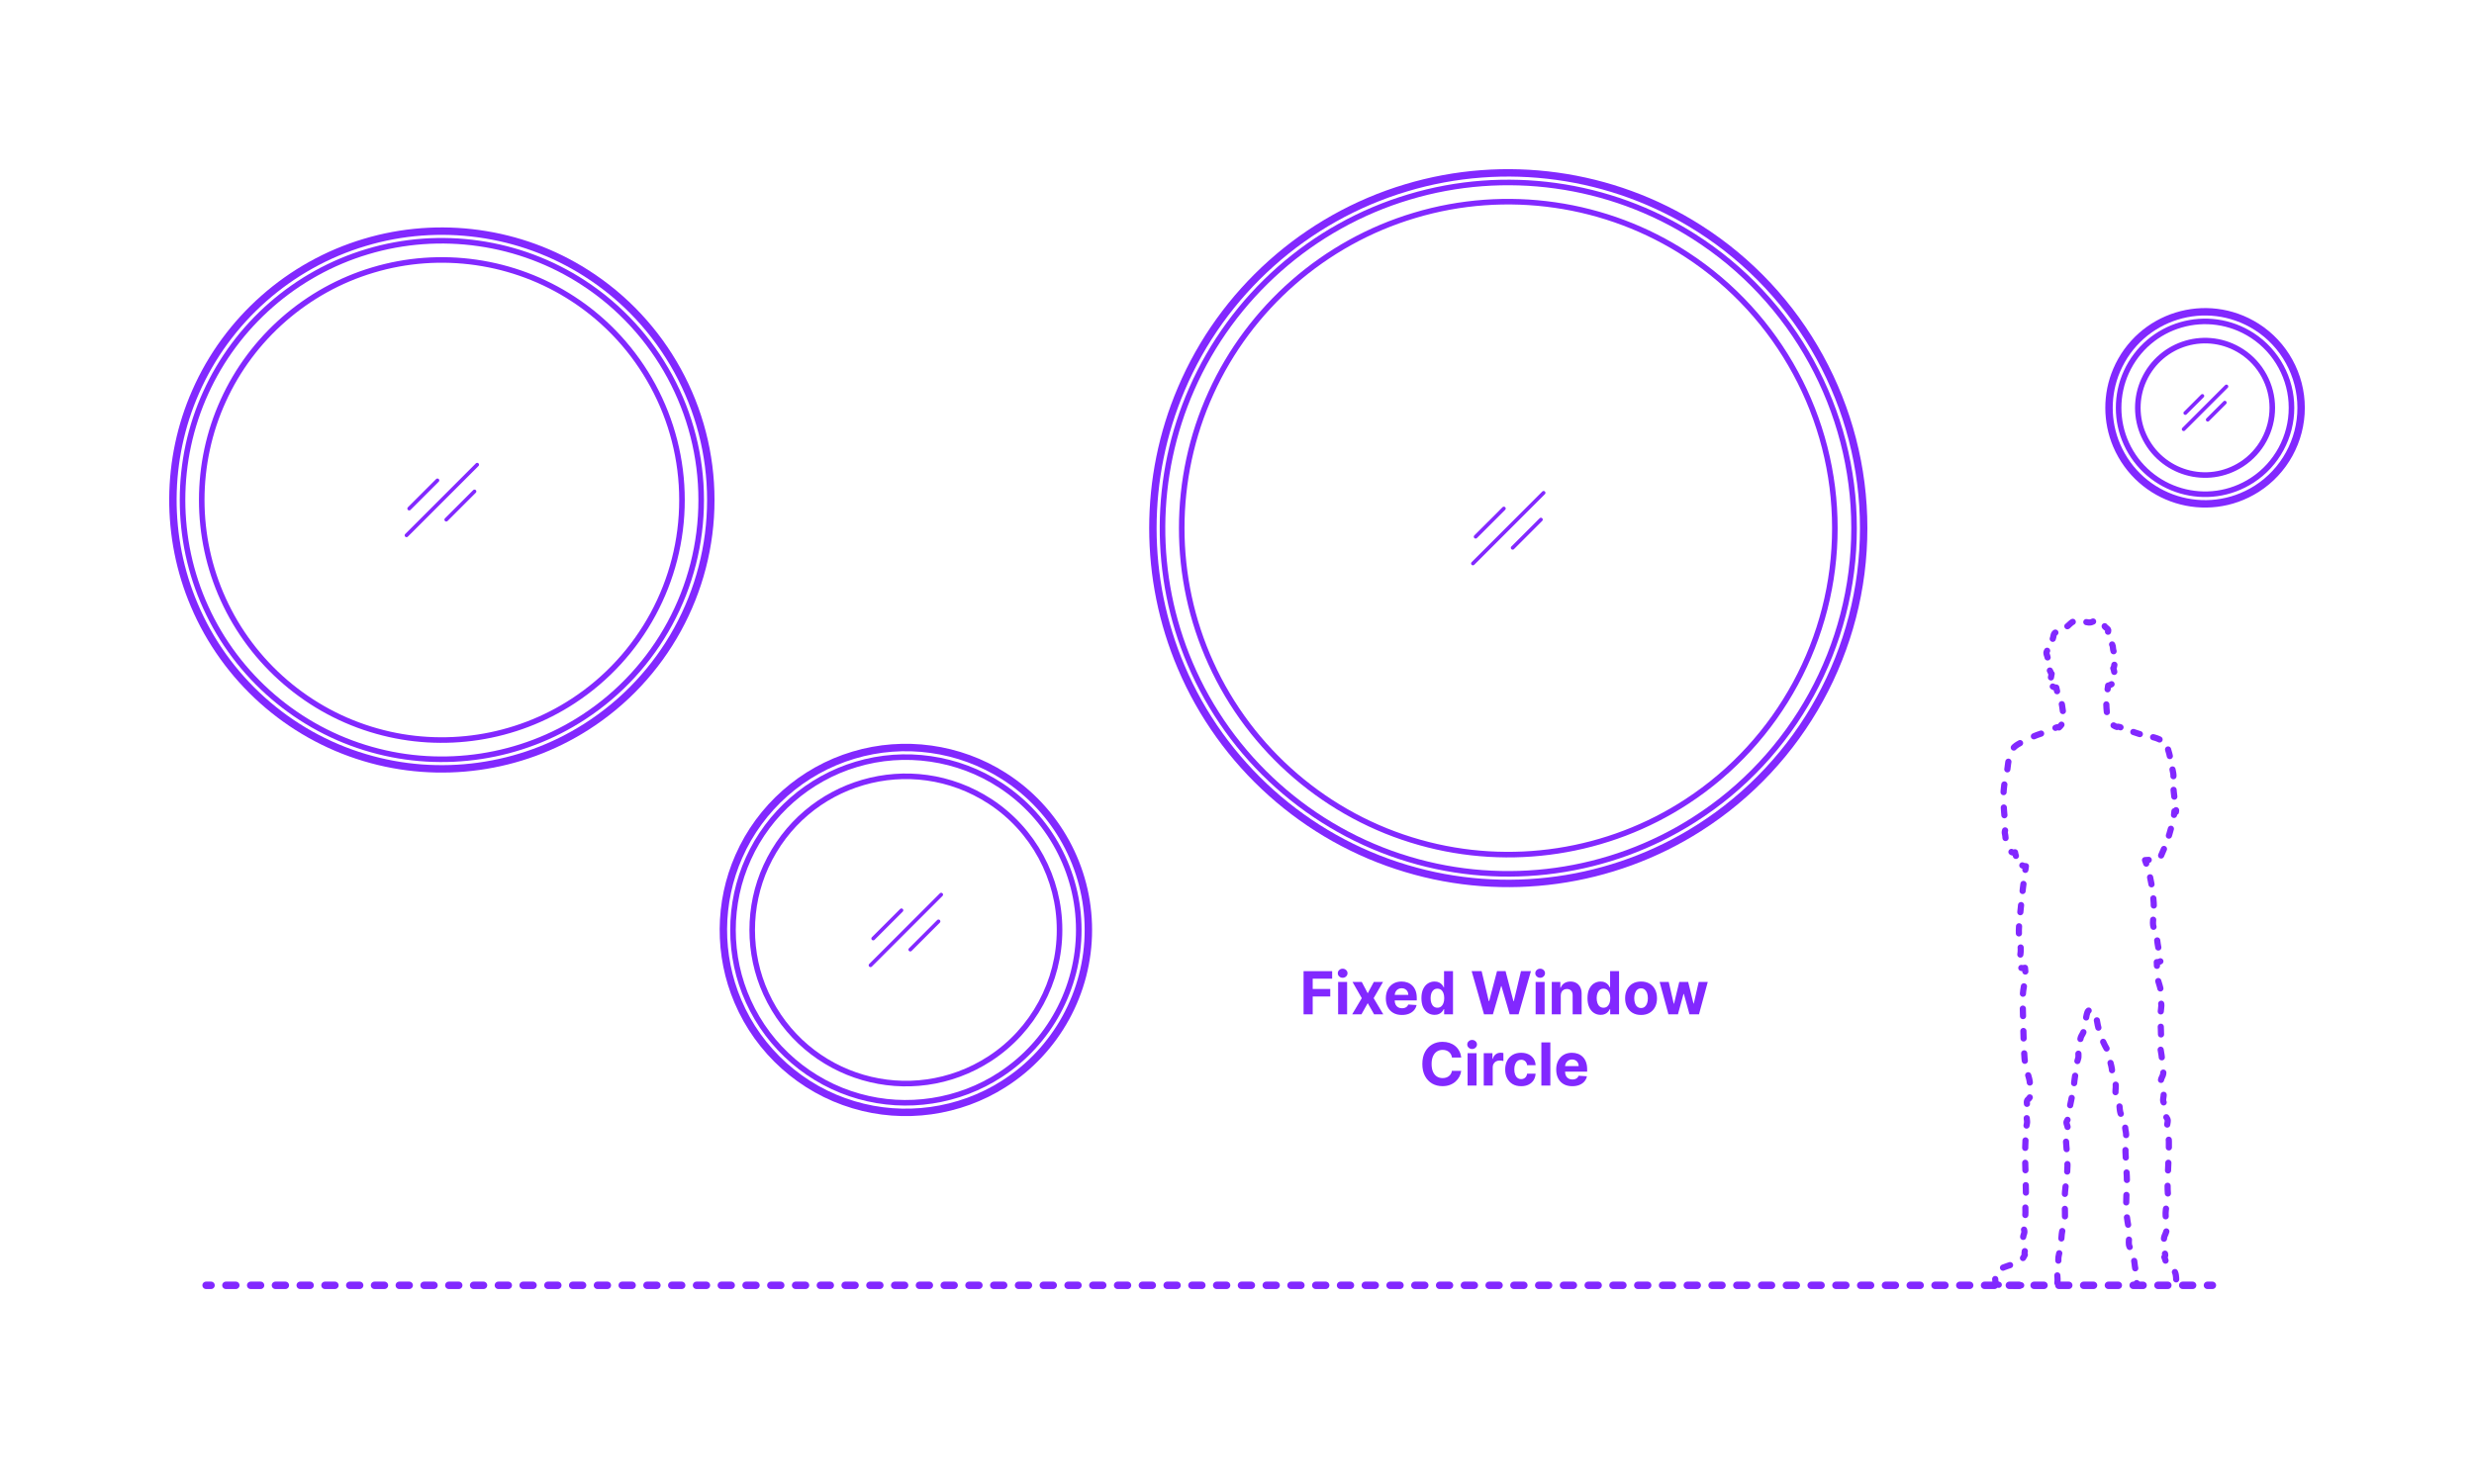 <?xml version="1.0" encoding="utf-8"?>
<!-- Generator: Adobe Illustrator 27.2.0, SVG Export Plug-In . SVG Version: 6.00 Build 0)  -->
<!DOCTYPE svg PUBLIC "-//W3C//DTD SVG 1.1//EN" "http://www.w3.org/Graphics/SVG/1.1/DTD/svg11.dtd">
<svg version="1.1" xmlns:x="http://ns.adobe.com/Extensibility/1.0/" xmlns:i="http://ns.adobe.com/AdobeIllustrator/10.0/" xmlns:graph="http://ns.adobe.com/Graphs/1.0/"
	 xmlns="http://www.w3.org/2000/svg" xmlns:xlink="http://www.w3.org/1999/xlink" xmlns:a="http://ns.adobe.com/AdobeSVGViewerExtensions/3.0/"
	 x="0px" y="0px" width="1000px" height="600px" viewBox="0 0 1000 600" enable-background="new 0 0 1000 600" xml:space="preserve"
	>
<g id="FILL-BACKGROUND">
	<rect x="0" y="0" fill="#FFFFFF" width="1000" height="600"/>
</g>
<g id="N-TEXT">
	<g id="MTEXT_00000080179343262138107590000006521949298041269388_">
		<g>
			<g>
				<g>
					<path fill="#8228FF" d="M526.908,410.108v-17.455h11.557v3.042h-7.866v4.159h7.099v3.042h-7.099v7.21H526.908z"/>
					<path fill="#8228FF" d="M542.709,395.33c-0.54,0-1.003-0.179-1.389-0.537c-0.387-0.358-0.58-0.79-0.58-1.295
						c0-0.505,0.193-0.939,0.58-1.3c0.386-0.361,0.847-0.541,1.381-0.541c0.545,0,1.01,0.179,1.393,0.537
						c0.384,0.358,0.576,0.79,0.576,1.295c0,0.505-0.192,0.939-0.576,1.299C543.71,395.15,543.249,395.33,542.709,395.33z
						 M540.876,410.108v-13.091h3.631v13.091H540.876z"/>
					<path fill="#8228FF" d="M550.438,397.018l2.403,4.577l2.463-4.577h3.724l-3.792,6.545l3.895,6.545h-3.708l-2.583-4.525
						l-2.54,4.525h-3.75l3.886-6.545l-3.75-6.545H550.438z"/>
					<path fill="#8228FF" d="M566.657,410.364c-1.346,0-2.504-0.274-3.473-0.823s-1.715-1.327-2.237-2.335
						c-0.523-1.009-0.784-2.203-0.784-3.584c0-1.347,0.261-2.528,0.784-3.545c0.522-1.017,1.26-1.81,2.211-2.378
						c0.952-0.568,2.07-0.852,3.354-0.852c0.863,0,1.669,0.138,2.416,0.413c0.747,0.276,1.4,0.689,1.96,1.24
						c0.56,0.551,0.996,1.243,1.308,2.075c0.312,0.833,0.469,1.806,0.469,2.919v0.997h-11.054v-2.25h7.637
						c0-0.522-0.114-0.985-0.341-1.389c-0.227-0.403-0.541-0.72-0.941-0.95c-0.401-0.23-0.865-0.345-1.394-0.345
						c-0.551,0-1.039,0.126-1.462,0.379s-0.754,0.591-0.993,1.014s-0.361,0.894-0.367,1.411v2.139c0,0.647,0.121,1.208,0.362,1.679
						c0.242,0.472,0.584,0.835,1.027,1.091c0.443,0.255,0.968,0.383,1.577,0.383c0.403,0,0.772-0.057,1.108-0.17
						c0.335-0.114,0.622-0.284,0.861-0.511c0.238-0.228,0.42-0.506,0.545-0.835l3.358,0.222c-0.17,0.807-0.519,1.51-1.044,2.109
						c-0.526,0.6-1.202,1.065-2.029,1.398C568.689,410.198,567.736,410.364,566.657,410.364z"/>
					<path fill="#8228FF" d="M579.859,410.321c-0.995,0-1.894-0.257-2.698-0.771s-1.44-1.273-1.909-2.276
						c-0.469-1.002-0.703-2.234-0.703-3.694c0-1.5,0.242-2.749,0.725-3.746c0.483-0.998,1.126-1.745,1.93-2.242
						c0.804-0.497,1.686-0.746,2.646-0.746c0.733,0,1.345,0.124,1.837,0.371c0.491,0.247,0.889,0.554,1.193,0.92
						c0.304,0.367,0.536,0.726,0.695,1.078h0.111v-6.562h3.622v17.455h-3.58v-2.097h-0.153c-0.17,0.364-0.411,0.723-0.72,1.078
						c-0.31,0.355-0.71,0.649-1.202,0.882C581.161,410.205,580.563,410.321,579.859,410.321z M581.009,407.432
						c0.585,0,1.081-0.16,1.487-0.481c0.406-0.321,0.719-0.771,0.938-1.351c0.219-0.58,0.328-1.259,0.328-2.037
						s-0.108-1.455-0.324-2.028c-0.216-0.574-0.528-1.017-0.938-1.33c-0.409-0.312-0.906-0.469-1.491-0.469
						c-0.597,0-1.1,0.162-1.509,0.486c-0.409,0.324-0.719,0.772-0.929,1.347c-0.21,0.574-0.315,1.238-0.315,1.994
						c0,0.761,0.106,1.433,0.32,2.016c0.213,0.583,0.522,1.037,0.929,1.364S580.413,407.432,581.009,407.432z"/>
					<path fill="#8228FF" d="M599.844,410.108l-4.994-17.455h4.031l2.889,12.128h0.145l3.188-12.128h3.452l3.179,12.153h0.153
						l2.889-12.153h4.031l-4.995,17.455h-3.596l-3.324-11.412h-0.136l-3.315,11.412H599.844z"/>
					<path fill="#8228FF" d="M622.54,395.33c-0.54,0-1.003-0.179-1.389-0.537c-0.387-0.358-0.58-0.79-0.58-1.295
						c0-0.505,0.193-0.939,0.58-1.3c0.386-0.361,0.847-0.541,1.381-0.541c0.545,0,1.01,0.179,1.393,0.537
						c0.384,0.358,0.576,0.79,0.576,1.295c0,0.505-0.192,0.939-0.576,1.299C623.542,395.15,623.08,395.33,622.54,395.33z
						 M620.708,410.108v-13.091h3.631v13.091H620.708z"/>
					<path fill="#8228FF" d="M630.867,402.54v7.568h-3.631v-13.091h3.46v2.31h0.153c0.29-0.761,0.775-1.365,1.458-1.811
						c0.682-0.446,1.508-0.669,2.48-0.669c0.909,0,1.702,0.199,2.378,0.597c0.676,0.397,1.202,0.964,1.577,1.7
						s0.562,1.612,0.562,2.629v8.335h-3.631v-7.688c0.006-0.801-0.199-1.428-0.613-1.879c-0.415-0.452-0.986-0.677-1.713-0.677
						c-0.489,0-0.919,0.105-1.291,0.315c-0.372,0.21-0.662,0.516-0.87,0.917C630.979,401.496,630.872,401.978,630.867,402.54z"/>
					<path fill="#8228FF" d="M646.983,410.321c-0.995,0-1.894-0.257-2.698-0.771s-1.44-1.273-1.909-2.276
						c-0.469-1.002-0.703-2.234-0.703-3.694c0-1.5,0.242-2.749,0.725-3.746c0.483-0.998,1.126-1.745,1.93-2.242
						c0.804-0.497,1.686-0.746,2.646-0.746c0.733,0,1.345,0.124,1.837,0.371c0.491,0.247,0.889,0.554,1.193,0.92
						c0.304,0.367,0.536,0.726,0.695,1.078h0.111v-6.562h3.622v17.455h-3.58v-2.097h-0.153c-0.17,0.364-0.411,0.723-0.72,1.078
						c-0.31,0.355-0.71,0.649-1.202,0.882C648.285,410.205,647.687,410.321,646.983,410.321z M648.133,407.432
						c0.585,0,1.081-0.16,1.487-0.481c0.406-0.321,0.719-0.771,0.938-1.351c0.219-0.58,0.328-1.259,0.328-2.037
						s-0.108-1.455-0.324-2.028c-0.216-0.574-0.528-1.017-0.938-1.33c-0.409-0.312-0.906-0.469-1.491-0.469
						c-0.597,0-1.1,0.162-1.509,0.486c-0.409,0.324-0.719,0.772-0.929,1.347c-0.21,0.574-0.315,1.238-0.315,1.994
						c0,0.761,0.106,1.433,0.32,2.016c0.213,0.583,0.522,1.037,0.929,1.364S647.537,407.432,648.133,407.432z"/>
					<path fill="#8228FF" d="M663.321,410.364c-1.324,0-2.467-0.283-3.431-0.848c-0.963-0.565-1.706-1.355-2.229-2.369
						c-0.523-1.015-0.784-2.192-0.784-3.533c0-1.353,0.261-2.536,0.784-3.55c0.522-1.014,1.266-1.804,2.229-2.37
						c0.963-0.565,2.106-0.848,3.431-0.848c1.324,0,2.467,0.283,3.43,0.848c0.963,0.565,1.706,1.355,2.229,2.37
						c0.522,1.014,0.784,2.197,0.784,3.55c0,1.341-0.261,2.518-0.784,3.533c-0.523,1.014-1.266,1.804-2.229,2.369
						C665.788,410.082,664.645,410.364,663.321,410.364z M663.338,407.552c0.602,0,1.105-0.172,1.508-0.516s0.709-0.814,0.916-1.411
						c0.208-0.597,0.312-1.275,0.312-2.037c0-0.761-0.104-1.44-0.312-2.037c-0.207-0.597-0.513-1.068-0.916-1.415
						c-0.403-0.346-0.906-0.52-1.508-0.52c-0.608,0-1.118,0.174-1.53,0.52c-0.412,0.347-0.722,0.818-0.929,1.415
						c-0.208,0.596-0.311,1.275-0.311,2.037c0,0.762,0.104,1.44,0.311,2.037s0.517,1.067,0.929,1.411
						C662.22,407.38,662.729,407.552,663.338,407.552z"/>
					<path fill="#8228FF" d="M674.392,410.108l-3.562-13.091h3.673l2.028,8.795h0.119l2.114-8.795h3.605l2.148,8.744h0.111
						l1.994-8.744h3.665l-3.554,13.091h-3.844l-2.25-8.233h-0.162l-2.25,8.233H674.392z"/>
					<path fill="#8228FF" d="M590.623,427.564h-3.733c-0.068-0.483-0.208-0.913-0.417-1.291c-0.21-0.378-0.48-0.7-0.81-0.967
						c-0.33-0.267-0.709-0.472-1.138-0.614c-0.429-0.142-0.894-0.213-1.394-0.213c-0.903,0-1.69,0.223-2.361,0.669
						c-0.67,0.446-1.19,1.094-1.56,1.943c-0.37,0.85-0.554,1.879-0.554,3.09c0,1.244,0.186,2.29,0.558,3.136
						s0.894,1.486,1.564,1.917c0.67,0.432,1.446,0.648,2.327,0.648c0.495,0,0.953-0.065,1.376-0.196
						c0.423-0.13,0.8-0.322,1.129-0.575s0.604-0.561,0.822-0.925c0.219-0.363,0.371-0.778,0.456-1.244l3.733,0.017
						c-0.097,0.801-0.336,1.572-0.72,2.314c-0.383,0.741-0.897,1.403-1.542,1.986c-0.645,0.582-1.412,1.042-2.301,1.38
						s-1.894,0.507-3.013,0.507c-1.557,0-2.947-0.353-4.172-1.057c-1.225-0.704-2.19-1.724-2.897-3.06
						c-0.708-1.335-1.061-2.952-1.061-4.849c0-1.904,0.358-3.523,1.074-4.858c0.716-1.335,1.688-2.354,2.915-3.055
						c1.228-0.702,2.608-1.053,4.142-1.053c1.011,0,1.95,0.142,2.817,0.426c0.866,0.284,1.635,0.698,2.305,1.24
						s1.217,1.206,1.641,1.99C590.232,425.655,590.504,426.553,590.623,427.564z"/>
					<path fill="#8228FF" d="M595.038,424.13c-0.54,0-1.003-0.179-1.389-0.537c-0.387-0.358-0.58-0.79-0.58-1.295
						c0-0.505,0.193-0.939,0.58-1.3c0.386-0.361,0.847-0.541,1.381-0.541c0.545,0,1.01,0.179,1.393,0.537
						c0.384,0.358,0.576,0.79,0.576,1.295c0,0.505-0.192,0.939-0.576,1.299C596.039,423.95,595.577,424.13,595.038,424.13z
						 M593.205,438.908v-13.091h3.631v13.091H593.205z"/>
					<path fill="#8228FF" d="M599.733,438.908v-13.091h3.52v2.284h0.136c0.239-0.812,0.639-1.428,1.202-1.845
						c0.562-0.418,1.21-0.626,1.943-0.626c0.182,0,0.378,0.011,0.588,0.034c0.21,0.022,0.395,0.054,0.554,0.094v3.221
						c-0.17-0.051-0.406-0.096-0.708-0.136c-0.301-0.04-0.577-0.06-0.827-0.06c-0.534,0-1.01,0.115-1.428,0.345
						c-0.417,0.23-0.747,0.55-0.988,0.959c-0.242,0.409-0.362,0.88-0.362,1.415v7.406H599.733z"/>
					<path fill="#8228FF" d="M614.844,439.164c-1.341,0-2.493-0.286-3.456-0.857c-0.963-0.571-1.702-1.365-2.216-2.382
						c-0.515-1.017-0.771-2.188-0.771-3.511c0-1.341,0.26-2.519,0.78-3.533s1.26-1.807,2.22-2.378
						c0.96-0.571,2.102-0.856,3.426-0.856c1.142,0,2.142,0.208,3,0.622s1.537,0.997,2.037,1.747s0.776,1.631,0.827,2.642h-3.426
						c-0.097-0.653-0.351-1.18-0.763-1.581c-0.412-0.4-0.951-0.601-1.615-0.601c-0.562,0-1.053,0.152-1.47,0.456
						c-0.417,0.304-0.743,0.746-0.976,1.326c-0.233,0.58-0.35,1.281-0.35,2.105c0,0.835,0.115,1.545,0.345,2.131
						c0.23,0.585,0.555,1.031,0.976,1.338s0.912,0.46,1.475,0.46c0.415,0,0.789-0.085,1.121-0.255
						c0.333-0.17,0.608-0.419,0.827-0.746s0.362-0.72,0.431-1.181h3.426c-0.057,1-0.328,1.879-0.814,2.638
						c-0.486,0.759-1.155,1.351-2.007,1.777C617.018,438.951,616.009,439.164,614.844,439.164z"/>
					<path fill="#8228FF" d="M626.657,421.454v17.455h-3.631v-17.455H626.657z"/>
					<path fill="#8228FF" d="M635.52,439.164c-1.346,0-2.504-0.274-3.473-0.823s-1.715-1.327-2.237-2.335
						c-0.523-1.009-0.784-2.203-0.784-3.584c0-1.347,0.261-2.528,0.784-3.545c0.522-1.017,1.26-1.81,2.211-2.378
						c0.952-0.568,2.07-0.852,3.354-0.852c0.863,0,1.669,0.138,2.416,0.413c0.747,0.276,1.4,0.689,1.96,1.24
						c0.56,0.551,0.996,1.243,1.308,2.075c0.312,0.833,0.469,1.806,0.469,2.919v0.997h-11.054v-2.25h7.637
						c0-0.522-0.114-0.985-0.341-1.389c-0.227-0.403-0.541-0.72-0.941-0.95c-0.401-0.23-0.865-0.345-1.394-0.345
						c-0.551,0-1.039,0.126-1.462,0.379s-0.754,0.591-0.993,1.014s-0.361,0.894-0.367,1.411v2.139c0,0.647,0.121,1.208,0.362,1.679
						c0.242,0.472,0.584,0.835,1.027,1.091c0.443,0.255,0.968,0.383,1.577,0.383c0.403,0,0.772-0.057,1.108-0.17
						c0.335-0.114,0.622-0.284,0.861-0.511c0.238-0.228,0.42-0.506,0.545-0.835l3.358,0.222c-0.17,0.807-0.519,1.51-1.044,2.109
						c-0.526,0.6-1.202,1.065-2.029,1.398C637.552,438.998,636.599,439.164,635.52,439.164z"/>
				</g>
			</g>
		</g>
	</g>
</g>
<g id="N-DIMENSIONS">
</g>
<g id="_x32_D_x24_AG-DIAGRAM">
	<g id="POLYLINE_00000080911538584846339400000014803391451367004807_">
		<g>
			<g>
				
					<line fill="none" stroke="#8228FF" stroke-width="3" stroke-linecap="round" stroke-linejoin="round" x1="83.304" y1="519.67" x2="85.304" y2="519.67"/>
				
					<line fill="none" stroke="#8228FF" stroke-width="3" stroke-linecap="round" stroke-linejoin="round" stroke-dasharray="4.005,6.007" x1="91.312" y1="519.67" x2="889.256" y2="519.67"/>
				
					<line fill="none" stroke="#8228FF" stroke-width="3" stroke-linecap="round" stroke-linejoin="round" x1="892.26" y1="519.67" x2="894.26" y2="519.67"/>
			</g>
		</g>
	</g>
</g>
<g id="_x32_D_x24_AG-DETAILS-DIAGRAM">
	<g id="POLYLINE_00000163059250520009901010000002335387557002418320_">
		<g>
			<g>
				<path fill="none" stroke="#8228FF" stroke-width="2.5" stroke-linecap="round" stroke-linejoin="round" d="M830.818,294.275
					c0.18-0.076,0.35-0.142,0.497-0.188c0.297-0.091,0.664-0.188,0.931,0.027c0.382-0.322,0.732-0.691,0.999-1.114"/>
				
					<path fill="none" stroke="#8228FF" stroke-width="2.5" stroke-linecap="round" stroke-linejoin="round" stroke-dasharray="2.817,5.635" d="
					M833.819,287.489c-0.004-0.036-0.008-0.071-0.012-0.107c-0.171-1.431-0.398-2.906-0.727-4.31
					c-0.237-0.309-0.445-0.634-0.628-0.972"/>
				<path fill="none" stroke="#8228FF" stroke-width="2.5" stroke-linecap="round" stroke-linejoin="round" d="M831.479,279.463
					c-0.122-0.487-0.223-0.979-0.316-1.466c-0.498-0.009-1.007-0.138-1.421-0.422"/>
				<path fill="none" stroke="#8228FF" stroke-width="2.5" stroke-linecap="round" stroke-linejoin="round" d="M829.005,273.887
					c0.065-0.498,0.156-0.992,0.275-1.475c-0.25-0.189-0.358-0.566-0.482-0.844c-0.065-0.157-0.148-0.309-0.238-0.458"/>
				
					<path fill="none" stroke="#8228FF" stroke-width="2.5" stroke-linecap="round" stroke-linejoin="round" stroke-dasharray="2.809,5.617" d="
					M827.64,265.805c-0.051-0.361-0.205-0.717-0.316-1.067c-0.086-0.271-0.169-0.554-0.15-0.841
					c0.016-0.229,0.108-0.444,0.211-0.646c0.13-0.251,0.303-0.545,0.373-0.819c0.06-0.226,0.068-0.463,0.067-0.696
					c0-0.46-0.064-0.978,0.131-1.409c0.128-0.271,0.358-0.478,0.586-0.666c0.283-0.231,0.619-0.47,0.85-0.752
					c0.123-0.149,0.22-0.319,0.296-0.497c0.198-0.461,0.274-1.028,0.383-1.516c0.054-0.233,0.123-0.469,0.247-0.676
					c0.173-0.301,0.472-0.503,0.79-0.629c0.727-0.296,1.608-0.394,2.315-0.74c0.121-0.062,0.235-0.142,0.33-0.24
					c0.119-0.117,0.224-0.291,0.319-0.427c0.157-0.24,0.355-0.39,0.606-0.521c0.359-0.199,0.832-0.344,1.161-0.593
					c0.167-0.125,0.405-0.382,0.554-0.533c0.262-0.261,0.545-0.516,0.84-0.739c0.303-0.225,0.627-0.44,0.993-0.545
					c0.151-0.043,0.311-0.056,0.467-0.039c0.255,0.024,0.522,0.128,0.771,0.183c0.3,0.075,0.611,0.021,0.905-0.055
					c0.35-0.089,0.726-0.201,1.09-0.191c0.55,0.007,1.163,0.211,1.696,0.342c0.679,0.167,1.403,0.276,2.092,0.101
					c0.432-0.105,0.831-0.366,1.249-0.512c0.141-0.046,0.295-0.079,0.441-0.039c0.258,0.078,0.444,0.345,0.627,0.529
					c0.168,0.177,0.356,0.342,0.579,0.445c0.468,0.208,1.035,0.215,1.538,0.271c0.184,0.021,0.374,0.042,0.549,0.104
					c0.08,0.029,0.159,0.07,0.217,0.134c0.113,0.122,0.143,0.313,0.187,0.468c0.033,0.119,0.078,0.238,0.149,0.34
					c0.106,0.151,0.253,0.271,0.396,0.385c0.272,0.214,0.609,0.429,0.818,0.708c0.081,0.108,0.138,0.236,0.153,0.371
					c0.036,0.323-0.091,0.651-0.174,0.959c-0.042,0.157-0.084,0.321-0.068,0.485c0.013,0.138,0.069,0.268,0.142,0.383
					c0.173,0.261,0.408,0.514,0.573,0.781c0.291,0.461,0.565,0.969,0.592,1.525c0.012,0.207,0.01,0.434,0.06,0.636
					c0.048,0.196,0.138,0.382,0.228,0.562c0.184,0.363,0.412,0.762,0.487,1.166c0.087,0.435,0.074,0.927,0.152,1.363
					c0.093,0.562,0.385,1.267,0.574,1.807c0.132,0.373,0.243,0.76,0.263,1.157c0.006,0.115,0.006,0.237,0.001,0.365"/>
				<path fill="none" stroke="#8228FF" stroke-width="2.5" stroke-linecap="round" stroke-linejoin="round" d="M854.636,268.776
					c-0.059,0.504-0.15,1.009-0.44,1.421c0.195,0.494,0.318,0.95,0.39,1.446"/>
				<path fill="none" stroke="#8228FF" stroke-width="2.5" stroke-linecap="round" stroke-linejoin="round" d="M853.5,276.634
					c-0.009,0.005-0.017,0.011-0.026,0.017c-0.414,0.262-0.875,0.458-1.357,0.546c-0.054,0.495-0.121,0.993-0.215,1.485"/>
				
					<path fill="none" stroke="#8228FF" stroke-width="2.5" stroke-linecap="round" stroke-linejoin="round" stroke-dasharray="3.101,6.203" d="
					M851.388,284.805c0.028,1.03,0.083,2.049,0.196,3.009c0.126,1.052,0.381,2.104,0.834,3.063"/>
				<path fill="none" stroke="#8228FF" stroke-width="2.5" stroke-linecap="round" stroke-linejoin="round" d="M854.314,293.296
					c0.41,0.288,0.881,0.481,1.358,0.626c0.16-0.092,0.348-0.121,0.53-0.109c0.199,0.013,0.396,0.066,0.586,0.125
					c0.11,0.039,0.221,0.078,0.333,0.118"/>
				
					<path fill="none" stroke="#8228FF" stroke-width="2.5" stroke-linecap="round" stroke-linejoin="round" stroke-dasharray="2.761,5.522" d="
					M862.307,295.953c1.529,0.537,3.059,1.025,4.513,1.354l2.944,0.616c1.399,0.307,2.787,0.763,4.009,1.525
					c0.644,0.402,1.27,0.877,1.698,1.513c0.32,0.475,0.535,1.015,0.725,1.552c0.494,1.438,0.835,2.989,1.145,4.477
					c0.321,1.575,0.767,4.167,1.107,5.737c0.042,0.233,0.065,0.473,0.072,0.71c0.015,1.172-0.126,2.568-0.093,3.74
					c0.042,1.842,0.38,4.392,0.591,6.23c0.048,0.376,0.126,0.881,0.209,1.428"/>
				<path fill="none" stroke="#8228FF" stroke-width="2.5" stroke-linecap="round" stroke-linejoin="round" d="M879.57,327.572
					c0.006,0.102,0.01,0.198,0.011,0.287c-0.003,0.136-0.003,0.279-0.05,0.409l-0.002,0.005l-0.002,0.005l-0.002,0.005l-0.002,0.005
					l-0.002,0.005l-0.003,0.004l-0.003,0.004l-0.003,0.004l-0.003,0.004l-0.003,0.004l-0.003,0.004l-0.003,0.003l-0.003,0.003
					l-0.003,0.003c-0.026,0.029-0.065,0.037-0.102,0.028c-0.033-0.007-0.064-0.024-0.093-0.042c-0.141-0.09-0.267-0.221-0.389-0.335
					c-0.034,0.496-0.091,0.994-0.165,1.491"/>
				
					<path fill="none" stroke="#8228FF" stroke-width="2.5" stroke-linecap="round" stroke-linejoin="round" stroke-dasharray="2.878,5.755" d="
					M877.479,335.084c-0.387,1.453-0.816,2.917-1.297,4.3c-0.787,2.236-1.78,4.614-2.766,6.773c-0.192,0.375-0.415,0.762-0.773,1
					c-0.172,0.114-0.37,0.185-0.57,0.23c-0.172,0.039-0.354,0.062-0.53,0.079c-0.046,0.003-0.096,0.007-0.15,0.011"/>
				<path fill="none" stroke="#8228FF" stroke-width="2.5" stroke-linecap="round" stroke-linejoin="round" d="M868.518,347.667
					c-0.622,0.039-1.177,0.072-1.494,0.087c0.171,0.469,0.336,0.94,0.495,1.414"/>
				
					<path fill="none" stroke="#8228FF" stroke-width="2.5" stroke-linecap="round" stroke-linejoin="round" stroke-dasharray="2.879,5.758" d="
					M869.081,354.709c0.535,2.324,0.931,4.68,1.188,7.043c0.231,2.145,0.366,4.365,0.317,6.522
					c-0.011,1.115-0.187,2.726-0.291,3.847c-0.052,0.66-0.096,1.339,0.01,1.995c0.069,0.429,0.226,0.842,0.405,1.235
					c0.264,0.567,0.575,1.2,0.733,1.804c0.338,1.208,0.515,3.192,0.692,4.45c0.187,1.374,0.514,2.863,0.852,4.29"/>
				<path fill="none" stroke="#8228FF" stroke-width="2.5" stroke-linecap="round" stroke-linejoin="round" d="M873.225,388.662
					c-0.086,0.074-0.19,0.127-0.295,0.167c-0.364,0.132-0.76,0.157-1.144,0.171c0.025,0.488,0.051,0.998,0.061,1.5"/>
				
					<path fill="none" stroke="#8228FF" stroke-width="2.5" stroke-linecap="round" stroke-linejoin="round" stroke-dasharray="3.105,6.21" d="
					M872.378,396.654c0.364,1.33,0.925,2.665,0.998,4.053c0.082,1.13-0.079,2.529,0.002,3.66c0.053,0.748,0.273,1.536,0.243,2.288
					c-0.02,0.64-0.189,1.711-0.236,2.354c-0.074,0.871-0.08,1.881-0.079,2.759c-0.007,2.636,0.284,6.015,0.169,8.65
					c-0.054,0.99-0.262,2.109-0.22,3.101c0.045,0.994,0.329,2.09,0.453,3.076c0.117,0.966,0.62,5.221,0.695,6.163
					c0.023,0.344,0.038,0.708,0.011,1.053c-0.027,0.366-0.104,0.732-0.24,1.074c-0.161,0.41-0.416,0.823-0.557,1.241
					c-0.225,0.631-0.216,1.317-0.164,1.977c0.056,0.62,0.157,1.249,0.327,1.847c0.115,0.413,0.297,0.802,0.458,1.189
					c0.146,0.353,0.266,0.723,0.309,1.104c0.043,0.356,0.008,0.722-0.039,1.077c-0.071,0.554-0.218,1.203-0.15,1.759
					c0.033,0.256,0.131,0.5,0.248,0.728l0.264,0.5c0.421,0.832,0.445,1.799,0.432,2.714l-0.034,0.917
					c-0.009,0.408-0.007,0.829,0.109,1.223c0.092,0.327,0.329,0.657,0.508,0.942c0.162,0.258,0.296,0.544,0.317,0.852
					c0.05,0.776-0.265,1.656-0.316,2.447c-0.047,0.572,0.029,1.15,0.138,1.711c0.123,0.627,0.362,1.63,0.452,2.257
					c0.104,0.685,0.159,1.402,0.188,2.095c0.132,2.953-0.335,10.849-0.425,13.902c-0.076,2.465-0.159,5.137,0.052,7.596
					c0.047,0.712-0.025,1.433-0.147,2.134l-0.527,2.832c-0.282,1.653-0.419,3.365-0.065,5.018c0.186,0.963,0.495,2.111,0.462,3.091
					c-0.029,0.956-0.32,1.888-0.69,2.763c-0.27,0.628-0.637,1.325-0.638,2.021c-0.013,0.768,0.313,1.663,0.505,2.402
					c0.055,0.212,0.112,0.429,0.157,0.648"/>
				<path fill="none" stroke="#8228FF" stroke-width="2.5" stroke-linecap="round" stroke-linejoin="round" d="M875.092,506.877
					l0.031,0.115c0.055,0.219,0.095,0.449,0.051,0.673c-0.047,0.23-0.174,0.441-0.343,0.603c0.077,0.155,0.136,0.329,0.192,0.492
					c0.094,0.278,0.191,0.605,0.3,0.928"/>
				
					<path fill="none" stroke="#8228FF" stroke-width="2.5" stroke-linecap="round" stroke-linejoin="round" stroke-dasharray="3.028,6.055" d="
					M879.107,514.302c0.011,0.023,0.023,0.046,0.034,0.069c0.187,0.393,0.285,0.824,0.352,1.251c0.093,0.62,0.139,1.262,0.135,1.889
					c-0.011,0.502-0.029,1.024-0.206,1.5c-0.056,0.141-0.137,0.276-0.253,0.375c-0.119,0.103-0.268,0.164-0.419,0.2
					c-0.268,0.064-0.552,0.072-0.826,0.08c-0.546-0.004-12.652,0.029-12.943-0.017c-0.297-0.023-0.618-0.048-0.867-0.228
					c-0.186-0.137-0.307-0.343-0.411-0.545c-0.3-0.61-0.453-1.285-0.555-1.954c-0.194-1.351-0.125-2.789-0.078-4.151
					c-0.148-0.56-0.156-1.188-0.247-1.758c-0.255-1.378-0.364-3.025-0.647-4.397c-0.074-0.339-0.162-0.686-0.293-1.008
					c-0.099-0.247-0.239-0.479-0.41-0.682c-0.2-0.242-0.461-0.463-0.623-0.735c-0.178-0.297-0.269-0.64-0.319-0.98
					c-0.085-0.585-0.055-1.195-0.016-1.784l0.128-1.577c0.04-0.579,0.041-1.172-0.011-1.75c-0.081-1.011-0.518-3.3-0.683-4.328
					c-0.372-2.263-0.531-4.591-0.541-6.883c-0.026-1.868,0.162-4.695,0.265-6.584c0.305-6.167-0.928-13.009-0.448-19.172
					c0.059-1.109,0.289-2.281,0.067-3.371c-0.088-0.48-0.243-1.182-0.274-1.662c-0.034-0.375,0.022-0.863,0.051-1.242
					c0.02-0.295,0.017-0.603-0.097-0.881c-0.158-0.403-0.474-0.759-0.595-1.178c-0.112-0.365-0.123-0.786-0.288-1.134
					c-0.187-0.383-0.523-0.708-0.73-1.079c-0.143-0.248-0.24-0.522-0.313-0.797c-0.226-0.845-0.284-2.069-0.378-2.944
					c-0.061-0.549-0.138-1.11-0.306-1.638c-0.149-0.484-0.469-1.05-0.701-1.503c-0.272-0.53-0.461-1.107-0.534-1.699
					c-0.1-0.688,0.011-1.595,0.056-2.291c0.036-0.547,0.033-1.106-0.058-1.648c-0.161-1.05-0.619-2.22-0.975-3.225
					c-0.159-0.461-0.318-0.938-0.392-1.421c-0.058-0.37-0.083-0.858-0.13-1.229c-0.047-0.398-0.135-0.809-0.229-1.199
					c-0.226-0.923-0.594-2.19-0.786-3.116c-0.141-0.665-0.331-1.859-0.518-2.507c-0.227-0.897-0.863-1.893-1.3-2.704
					c-0.616-1.156-1.123-2.41-1.57-3.641c-0.528-1.476-0.989-3.021-1.3-4.558c-0.274-1.276-0.51-3.308-1.021-4.496
					c-0.3-0.695-0.827-1.395-1.611-1.546c-0.379-0.073-0.808-0.036-1.12,0.208c-0.222,0.176-0.352,0.439-0.452,0.698
					c-0.209,0.562-0.328,1.175-0.442,1.763c-0.296,1.508-0.471,3.483-0.758,4.998c-0.121,0.596-0.328,1.177-0.625,1.708
					c-0.373,0.695-0.883,1.442-0.981,2.238c-0.087,0.652,0.025,1.377-0.035,2.032c-0.067,0.8-0.454,1.592-0.656,2.362
					c-0.081,0.3-0.131,0.61-0.141,0.92c-0.031,0.789,0.128,1.64-0.027,2.421c-0.151,0.797-0.556,1.586-0.697,2.386
					c-0.056,0.321-0.062,0.652-0.05,0.977c0.016,0.424,0.07,0.966,0.04,1.389c-0.022,0.316-0.094,0.629-0.18,0.934
					c-0.137,0.472-0.343,1.124-0.425,1.6c-0.161,0.809-0.38,3.014-0.487,3.864c-0.358,2.858-1.281,6.805-1.845,9.647
					c-0.069,0.315-0.152,0.639-0.26,0.944c-0.135,0.384-0.318,0.827-0.371,1.229c-0.067,0.424,0.058,0.86,0.083,1.282
					c0.007,0.139,0.002,0.281-0.032,0.417c-0.035,0.143-0.101,0.277-0.172,0.406c-0.182,0.324-0.415,0.669-0.392,1.057
					c0.032,0.625,0.416,1.195,0.459,1.818c0.013,0.245-0.063,0.483-0.154,0.708c-0.138,0.325-0.286,0.672-0.37,1.012
					c-0.089,0.349-0.13,0.717-0.155,1.076c-0.142,2.928,0.443,6.898,0.573,9.838c0.104,1.98,0.08,4.013-0.083,5.988
					c-0.175,2.312-0.691,5.329-0.865,7.642c-0.109,1.45-0.124,2.994-0.105,4.449c0.027,1.676,0.192,4.929,0.048,6.58
					c-0.074,1.294-0.471,2.57-0.828,3.807c-0.818,2.834-0.444,5.985-1.17,8.836c-0.191,0.773-0.49,1.791-0.578,2.573
					c-0.079,0.623-0.064,1.27-0.032,1.896c0.064,1.294,0.245,2.83-0.036,4.1c-0.086,0.391-0.207,0.783-0.415,1.127
					c0.079,1.07,0.206,2.295,0.027,3.352c-0.041,0.201-0.101,0.404-0.222,0.573c-0.279,0.388-0.812,0.379-1.243,0.393l-19.487,0.002
					c-0.196-0.009-0.662,0.005-0.849-0.005c-0.263-0.007-0.565-0.014-0.825-0.036c-0.472-0.039-0.953-0.102-1.395-0.278
					c-0.246-0.099-0.482-0.241-0.656-0.444c-0.179-0.207-0.284-0.467-0.346-0.73c-0.136-0.612-0.095-1.253-0.049-1.874
					c0.052-0.577,0.158-1.162,0.41-1.688c0.161-0.339,0.39-0.645,0.666-0.899c0.358-0.332,0.779-0.593,1.212-0.817
					c1.265-0.661,3.56-1.332,4.917-1.824c0.534-0.198,1.083-0.395,1.61-0.632"/>
				<path fill="none" stroke="#8228FF" stroke-width="2.5" stroke-linecap="round" stroke-linejoin="round" d="M817.705,508.632
					c0.295-0.404,0.538-0.848,0.742-1.303c-0.093-0.194-0.123-0.414-0.125-0.627c0.001-0.279,0.044-0.564,0.106-0.851"/>
				
					<path fill="none" stroke="#8228FF" stroke-width="2.5" stroke-linecap="round" stroke-linejoin="round" stroke-dasharray="3.015,6.03" d="
					M817.782,500.096c0.001-0.017,0.003-0.033,0.005-0.049c0.071-0.65,0.428-1.256,0.48-1.91c0.021-0.277-0.031-0.556-0.098-0.824
					c-0.114-0.45-0.282-0.93-0.288-1.398c-0.016-0.683,0.281-1.553,0.44-2.214c0.59-2.225,0.269-4.882,0.349-7.163
					c0.057-1.346,0.214-3.146,0.208-4.483c0.041-1.335-0.258-10.986-0.29-12.542c-0.065-3.702,0.04-7.96,0.247-11.659
					c0.058-0.846,0.124-1.771,0.269-2.606c0.116-0.664,0.335-1.416,0.23-2.103l-0.079-0.617c-0.041-0.342-0.059-0.693-0.005-1.035
					c0.078-0.497,0.307-1.02,0.488-1.488c0.193-0.504,0.391-1.022,0.241-1.564c-0.101-0.393-0.312-0.78-0.443-1.163
					c-0.18-0.523-0.297-1.079-0.282-1.634c0.011-0.287,0.062-0.584,0.221-0.828c0.272-0.418,0.784-0.655,0.967-1.138
					c0.193-0.486,0.187-1.027,0.191-1.542c-0.028-1.478,0.021-3.517-0.221-4.965c-0.179-1.27-0.802-3.001-1.173-4.236
					c-0.476-1.551-0.737-3.185-0.892-4.799c-0.202-1.997-0.287-4.888-0.362-6.923c-0.036-2.213-0.467-15.819-0.389-17.714
					c0.024-0.997,0.081-2.044,0.209-3.033c0.165-1.314,0.495-2.8,0.702-4.109c0.031-0.183,0.057-0.366,0.08-0.55"/>
				<path fill="none" stroke="#8228FF" stroke-width="2.5" stroke-linecap="round" stroke-linejoin="round" d="M818.647,392.794
					c-0.031-0.5-0.078-0.999-0.133-1.494c-0.413,0.077-0.84,0.149-1.26,0.096c-0.077-0.01-0.153-0.027-0.228-0.05"/>
				
					<path fill="none" stroke="#8228FF" stroke-width="2.5" stroke-linecap="round" stroke-linejoin="round" stroke-dasharray="2.871,5.742" d="
					M816.639,385.942c0.001-0.012,0.003-0.024,0.004-0.036c0.099-0.772,0.176-1.569,0.144-2.347
					c-0.035-1.053-0.328-2.431-0.505-3.478c-0.446-2.589-0.225-5.292-0.01-7.897c0.567-5.424,1.191-11.855,1.974-17.654"/>
				<path fill="none" stroke="#8228FF" stroke-width="2.5" stroke-linecap="round" stroke-linejoin="round" d="M818.651,351.694
					c0.076-0.5,0.153-0.993,0.231-1.478c-0.407-0.009-0.822-0.059-1.202-0.213c-0.085-0.034-0.168-0.074-0.248-0.118"/>
				<path fill="none" stroke="#8228FF" stroke-width="2.5" stroke-linecap="round" stroke-linejoin="round" d="M814.838,346.046
					c-0.162-0.474-0.286-0.96-0.363-1.455c-0.408,0.086-0.898,0.193-1.279-0.03c-0.056-0.032-0.108-0.07-0.158-0.112"/>
				
					<path fill="none" stroke="#8228FF" stroke-width="2.5" stroke-linecap="round" stroke-linejoin="round" stroke-dasharray="3.117,6.235" d="
					M810.644,338.823c-0.01-0.077-0.019-0.154-0.026-0.23l-0.045-0.564c-0.024-0.428-0.187-0.877-0.234-1.302
					c-0.023-0.246,0.016-0.495,0.065-0.735c0.125-0.561,0.244-1.178,0.431-1.72c-0.183-0.812-0.313-1.675-0.409-2.502l-0.094-0.99
					c-0.017-0.181-0.059-0.36-0.087-0.539c-0.136-0.975-0.237-2.989-0.312-3.997c-0.182-2.869-0.226-5.804,0.17-8.656
					c0.143-1.065,0.333-2.169,0.594-3.211c0.098-0.391,0.265-0.932,0.357-1.324c0.095-0.4,0.167-0.838,0.225-1.245
					c0.279-1.997,0.516-4.605,1.069-6.525c0.345-1.216,0.908-2.411,1.851-3.277c0.395-0.37,0.843-0.691,1.301-0.978
					c1.374-0.845,3.596-1.871,5.045-2.619c0.871-0.42,1.816-0.851,2.716-1.2c0.903-0.356,2.895-1.011,3.836-1.334
					c0.288-0.102,0.581-0.21,0.873-0.324"/>
			</g>
		</g>
	</g>
</g>
<g id="_x32_D_x24_AG-DETAILS">
	<g id="POLYLINE_00000125566453015328396090000014919684146861055637_">
		
			<line fill="none" stroke="#8228FF" stroke-width="1.5" stroke-linecap="round" stroke-linejoin="round" stroke-miterlimit="10" x1="351.874" y1="390.27" x2="380.434" y2="361.71"/>
	</g>
	<g id="POLYLINE_00000181054975262030410240000015446873444026023840_">
		
			<line fill="none" stroke="#8228FF" stroke-width="1.5" stroke-linecap="round" stroke-linejoin="round" stroke-miterlimit="10" x1="352.96" y1="379.456" x2="364.37" y2="368.046"/>
	</g>
	<g id="POLYLINE_00000123407775053872577200000010250870521351732128_">
		
			<line fill="none" stroke="#8228FF" stroke-width="1.5" stroke-linecap="round" stroke-linejoin="round" stroke-miterlimit="10" x1="379.348" y1="372.523" x2="367.938" y2="383.934"/>
	</g>
	<g id="POLYLINE_00000043450762633870607050000005205715506424442785_">
		
			<line fill="none" stroke="#8228FF" stroke-width="1.5" stroke-linecap="round" stroke-linejoin="round" stroke-miterlimit="10" x1="622.842" y1="210.072" x2="611.432" y2="221.483"/>
	</g>
	<g id="POLYLINE_00000065061106400276462930000018265123215443325841_">
		
			<line fill="none" stroke="#8228FF" stroke-width="1.5" stroke-linecap="round" stroke-linejoin="round" stroke-miterlimit="10" x1="596.455" y1="217.005" x2="607.865" y2="205.595"/>
	</g>
	<g id="POLYLINE_00000082337901337109286880000000088455201933062057_">
		
			<line fill="none" stroke="#8228FF" stroke-width="1.5" stroke-linecap="round" stroke-linejoin="round" stroke-miterlimit="10" x1="595.368" y1="227.819" x2="623.929" y2="199.259"/>
	</g>
	<g id="POLYLINE_00000019649579740883070830000006874647042606651789_">
		
			<line fill="none" stroke="#8228FF" stroke-width="1.5" stroke-linecap="round" stroke-linejoin="round" stroke-miterlimit="10" x1="191.79" y1="198.692" x2="180.38" y2="210.103"/>
	</g>
	<g id="POLYLINE_00000063635019097608948670000012645343276750417559_">
		
			<line fill="none" stroke="#8228FF" stroke-width="1.5" stroke-linecap="round" stroke-linejoin="round" stroke-miterlimit="10" x1="165.402" y1="205.625" x2="176.812" y2="194.215"/>
	</g>
	<g id="POLYLINE_00000062160704112240664880000012273953028070592191_">
		
			<line fill="none" stroke="#8228FF" stroke-width="1.5" stroke-linecap="round" stroke-linejoin="round" stroke-miterlimit="10" x1="164.316" y1="216.439" x2="192.876" y2="187.879"/>
	</g>
	<g id="POLYLINE_00000010284381958171733970000017420423756344897675_">
		
			<line fill="none" stroke="#8228FF" stroke-width="1.5" stroke-linecap="round" stroke-linejoin="round" stroke-miterlimit="10" x1="899.278" y1="162.79" x2="892.37" y2="169.698"/>
	</g>
	<g id="POLYLINE_00000011003952792537614210000015580686375729150871_">
		
			<line fill="none" stroke="#8228FF" stroke-width="1.5" stroke-linecap="round" stroke-linejoin="round" stroke-miterlimit="10" x1="883.3" y1="166.987" x2="890.209" y2="160.078"/>
	</g>
	<g id="POLYLINE_00000178906368777706632360000011362198919768024751_">
		
			<line fill="none" stroke="#8228FF" stroke-width="1.5" stroke-linecap="round" stroke-linejoin="round" stroke-miterlimit="10" x1="882.643" y1="173.535" x2="899.936" y2="156.242"/>
	</g>
</g>
<g id="_x32_D_x24_AG-BUILDINGS">
	<g id="POLYLINE_00000145041359571826759810000010942284964479948474_">
		
			<path fill="none" stroke="#8228FF" stroke-width="2.25" stroke-linecap="round" stroke-linejoin="round" stroke-miterlimit="10" d="
			M439.922,375.99c0.031-24.821-12.624-48.206-33.421-61.756c-18.088-11.861-40.842-15.152-61.55-8.899
			c-20.295,6.051-37.234,20.846-45.96,40.144c-8.793,19.266-8.794,41.757,0,61.023c8.913,19.708,26.36,34.682,47.193,40.502
			c20.377,5.769,42.607,2.357,60.317-9.258C427.297,424.196,439.953,400.811,439.922,375.99z"/>
	</g>
	<g id="POLYLINE_00000127758314061020812050000000548107319295160510_">
		
			<path fill="none" stroke="#8228FF" stroke-width="2.25" stroke-linecap="round" stroke-linejoin="round" stroke-miterlimit="10" d="
			M428.274,375.99c0.031-20.891-10.638-40.605-28.144-52.005c-31.979-20.771-74.669-8.364-90.534,26.311
			c-7.404,16.213-7.404,35.175,0,51.388c15.866,34.675,58.556,47.081,90.534,26.311C417.636,416.594,428.305,396.881,428.274,375.99
			z"/>
	</g>
	<g id="POLYLINE_00000083079307584408952330000011840833156060333242_">
		
			<path fill="none" stroke="#8228FF" stroke-width="2.25" stroke-linecap="round" stroke-linejoin="round" stroke-miterlimit="10" d="
			M436.039,375.99c0.032-23.508-11.963-45.675-31.662-58.506c-17.136-11.237-38.693-14.354-58.31-8.431
			c-19.227,5.733-35.274,19.749-43.541,38.031c-8.331,18.252-8.331,39.559,0,57.811c8.444,18.671,24.972,32.857,44.709,38.37
			c19.305,5.465,40.365,2.233,57.142-8.77C424.075,421.664,436.071,399.499,436.039,375.99z"/>
	</g>
	<g id="POLYLINE_00000036244995296525986130000011812612312384677803_">
		
			<path fill="none" stroke="#8228FF" stroke-width="2.25" stroke-linecap="round" stroke-linejoin="round" stroke-miterlimit="10" d="
			M749.419,213.539c0.036-47.713-24.505-92.391-64.79-117.957C650.53,73.859,608.28,68.004,569.56,79.64
			c-39.131,11.67-71.456,40.233-87.855,77.629c-15.508,35.157-15.761,75.588-0.693,110.936
			c16.174,38.165,48.826,67.383,88.548,79.232c38.72,11.636,80.971,5.782,115.069-15.942
			C724.914,305.929,749.456,261.253,749.419,213.539z"/>
	</g>
	<g id="POLYLINE_00000029726435731020911190000006121728716900922764_">
		
			<path fill="none" stroke="#8228FF" stroke-width="2.25" stroke-linecap="round" stroke-linejoin="round" stroke-miterlimit="10" d="
			M741.654,213.539c0.038-44.457-22.566-86.227-59.806-110.511c-32.436-21.241-73.017-27.109-110.141-15.925
			c-36.373,10.87-66.581,37.254-82.244,71.836c-15.741,34.546-15.742,74.653,0,109.199c15.999,35.317,47.113,62.022,84.45,72.477
			c36.534,10.318,76.177,4.234,107.935-16.566C719.088,299.766,741.693,257.997,741.654,213.539z"/>
	</g>
	<g id="POLYLINE_00000168827109523304357290000017218931372955174022_">
		
			<path fill="none" stroke="#8228FF" stroke-width="2.25" stroke-linecap="round" stroke-linejoin="round" stroke-miterlimit="10" d="
			M753.302,213.539c0.037-48.39-24.551-93.827-65.083-120.262c-35.307-23.118-79.451-29.501-119.86-17.33
			c-39.59,11.835-72.45,40.535-89.5,78.175c-17.131,37.603-17.132,81.231,0,118.834c17.417,38.44,51.263,67.489,91.901,78.872
			c39.766,11.228,82.89,4.61,117.459-18.028C728.75,307.365,753.34,261.929,753.302,213.539z"/>
	</g>
	<g id="POLYLINE_00000137826293354596304810000017550823480518226099_">
		
			<path fill="none" stroke="#8228FF" stroke-width="2.25" stroke-linecap="round" stroke-linejoin="round" stroke-miterlimit="10" d="
			M287.307,202.159c0.035-36.604-18.588-71.017-49.252-91.009c-26.698-17.489-60.146-22.326-90.705-13.115
			c-29.943,8.943-54.842,30.69-67.73,59.159c-12.962,28.435-12.963,61.494,0,89.929c13.165,29.075,38.811,51.085,69.547,59.687
			c30.072,8.498,62.749,3.484,88.888-13.643C268.718,273.176,287.342,238.763,287.307,202.159z"/>
	</g>
	<g id="POLYLINE_00000122689066384245158630000004381959089277585808_">
		
			<path fill="none" stroke="#8228FF" stroke-width="2.25" stroke-linecap="round" stroke-linejoin="round" stroke-miterlimit="10" d="
			M275.659,202.159c0.034-32.675-16.601-63.415-43.975-81.258c-23.823-15.612-53.716-19.935-80.986-11.709
			c-26.723,7.977-48.976,27.412-60.473,52.821c-11.572,25.374-11.573,54.919,0,80.293c11.745,25.949,34.664,45.62,62.096,53.292
			c26.836,7.589,56.039,3.107,79.364-12.181C259.058,265.574,275.694,234.834,275.659,202.159z"/>
	</g>
	<g id="POLYLINE_00000026134320556922122040000012734054163545814666_">
		
			<path fill="none" stroke="#8228FF" stroke-width="2.25" stroke-linecap="round" stroke-linejoin="round" stroke-miterlimit="10" d="
			M283.424,202.159c0.033-35.297-17.924-68.481-47.493-87.759c-25.737-16.863-58.006-21.529-87.465-12.646
			c-28.867,8.619-52.888,29.6-65.311,57.046c-12.499,27.412-12.499,59.305,0,86.717c12.69,28.031,37.431,49.265,67.063,57.555
			c28.991,8.195,60.515,3.358,85.713-13.155C265.499,270.64,283.458,237.456,283.424,202.159z"/>
	</g>
	<g id="POLYLINE_00000007392768903293222140000012279576126134051239_">
		
			<path fill="none" stroke="#8228FF" stroke-width="2.25" stroke-linecap="round" stroke-linejoin="round" stroke-miterlimit="10" d="
			M926.232,164.888c0.026-11.732-5.995-22.858-15.831-29.253c-17.972-11.685-42.016-4.697-50.925,14.8
			c-4.163,9.098-4.163,19.808,0,28.906c8.909,19.497,32.954,26.485,50.925,14.8C920.236,187.746,926.258,176.62,926.232,164.888z"/>
	</g>
	<g id="POLYLINE_00000128468873404460090390000013973868776814867115_">
		
			<path fill="none" stroke="#8228FF" stroke-width="2.25" stroke-linecap="round" stroke-linejoin="round" stroke-miterlimit="10" d="
			M918.467,164.888c0.023-9.117-4.668-17.785-12.313-22.752c-13.971-9.089-32.686-3.65-39.609,11.511
			c-3.237,7.065-3.237,15.417,0,22.482c6.923,15.162,25.638,20.6,39.609,11.511C913.799,182.673,918.49,174.006,918.467,164.888z"/>
	</g>
	<g id="POLYLINE_00000087372751463889328060000008693362796957214127_">
		
			<path fill="none" stroke="#8228FF" stroke-width="2.25" stroke-linecap="round" stroke-linejoin="round" stroke-miterlimit="10" d="
			M930.115,164.888c0.026-13.04-6.659-25.393-17.59-32.503c-19.972-12.983-46.682-5.221-56.584,16.444
			c-4.626,10.113-4.626,22.004,0,32.117c9.903,21.665,36.612,29.428,56.584,16.444C923.456,190.281,930.141,177.928,930.115,164.888
			z"/>
	</g>
</g>
<g id="_x32_D_x24_AG-OUTLINE">
	<g id="POLYLINE_00000093881677609522174410000008727832411601745332_">
		<path fill="none" stroke="#8228FF" stroke-width="3" stroke-linecap="round" stroke-linejoin="round" stroke-miterlimit="10" d="
			M439.922,375.99c0.029-25.159-12.947-48.782-34.195-62.255c-17.962-11.457-40.331-14.557-60.731-8.414
			c-20.626,6.14-37.735,21.257-46.368,40.971c-8.182,18.521-8.316,39.927-0.366,58.549c8.514,20.12,25.795,35.582,46.734,41.817
			c20.4,6.143,42.769,3.044,60.731-8.414C426.974,424.772,439.951,401.149,439.922,375.99z"/>
	</g>
	<g id="POLYLINE_00000124145818976591277500000001643606675507883905_">
		<path fill="none" stroke="#8228FF" stroke-width="3" stroke-linecap="round" stroke-linejoin="round" stroke-miterlimit="10" d="
			M753.302,213.539c0.037-49.039-25.185-94.957-66.59-121.233c-35.046-22.326-78.47-28.344-118.266-16.384
			c-40.825,12.178-74.384,42.206-91.008,81.432c-15.242,35.757-15.243,76.613,0,112.371c16.623,39.226,50.182,69.255,91.008,81.432
			c39.795,11.959,83.22,5.943,118.266-16.384C728.116,308.496,753.34,262.578,753.302,213.539z"/>
	</g>
	<g id="POLYLINE_00000019677901484960483530000017197034811395384757_">
		<path fill="none" stroke="#8228FF" stroke-width="3" stroke-linecap="round" stroke-linejoin="round" stroke-miterlimit="10" d="
			M287.307,202.159c0.034-37.098-19.067-71.87-50.393-91.744c-26.504-16.892-59.4-21.451-89.498-12.399
			c-30.42,9.065-55.59,31.305-68.332,60.378c-12.061,27.327-12.258,58.807-0.539,86.283c12.567,29.671,37.99,52.42,68.871,61.624
			c30.098,9.051,62.994,4.493,89.498-12.399C268.239,274.029,287.341,239.257,287.307,202.159z"/>
	</g>
	<g id="POLYLINE_00000042014613774881710160000009206530138132549566_">
		<path fill="none" stroke="#8228FF" stroke-width="3" stroke-linecap="round" stroke-linejoin="round" stroke-miterlimit="10" d="
			M930.115,164.888c0.024-13.222-6.827-25.693-17.997-32.766c-20.309-12.833-47.104-4.503-56.56,17.581
			c-4.116,9.621-4.116,20.75,0,30.37c9.456,22.084,36.251,30.413,56.56,17.581C923.288,190.581,930.139,178.11,930.115,164.888z"/>
	</g>
</g>
</svg>

